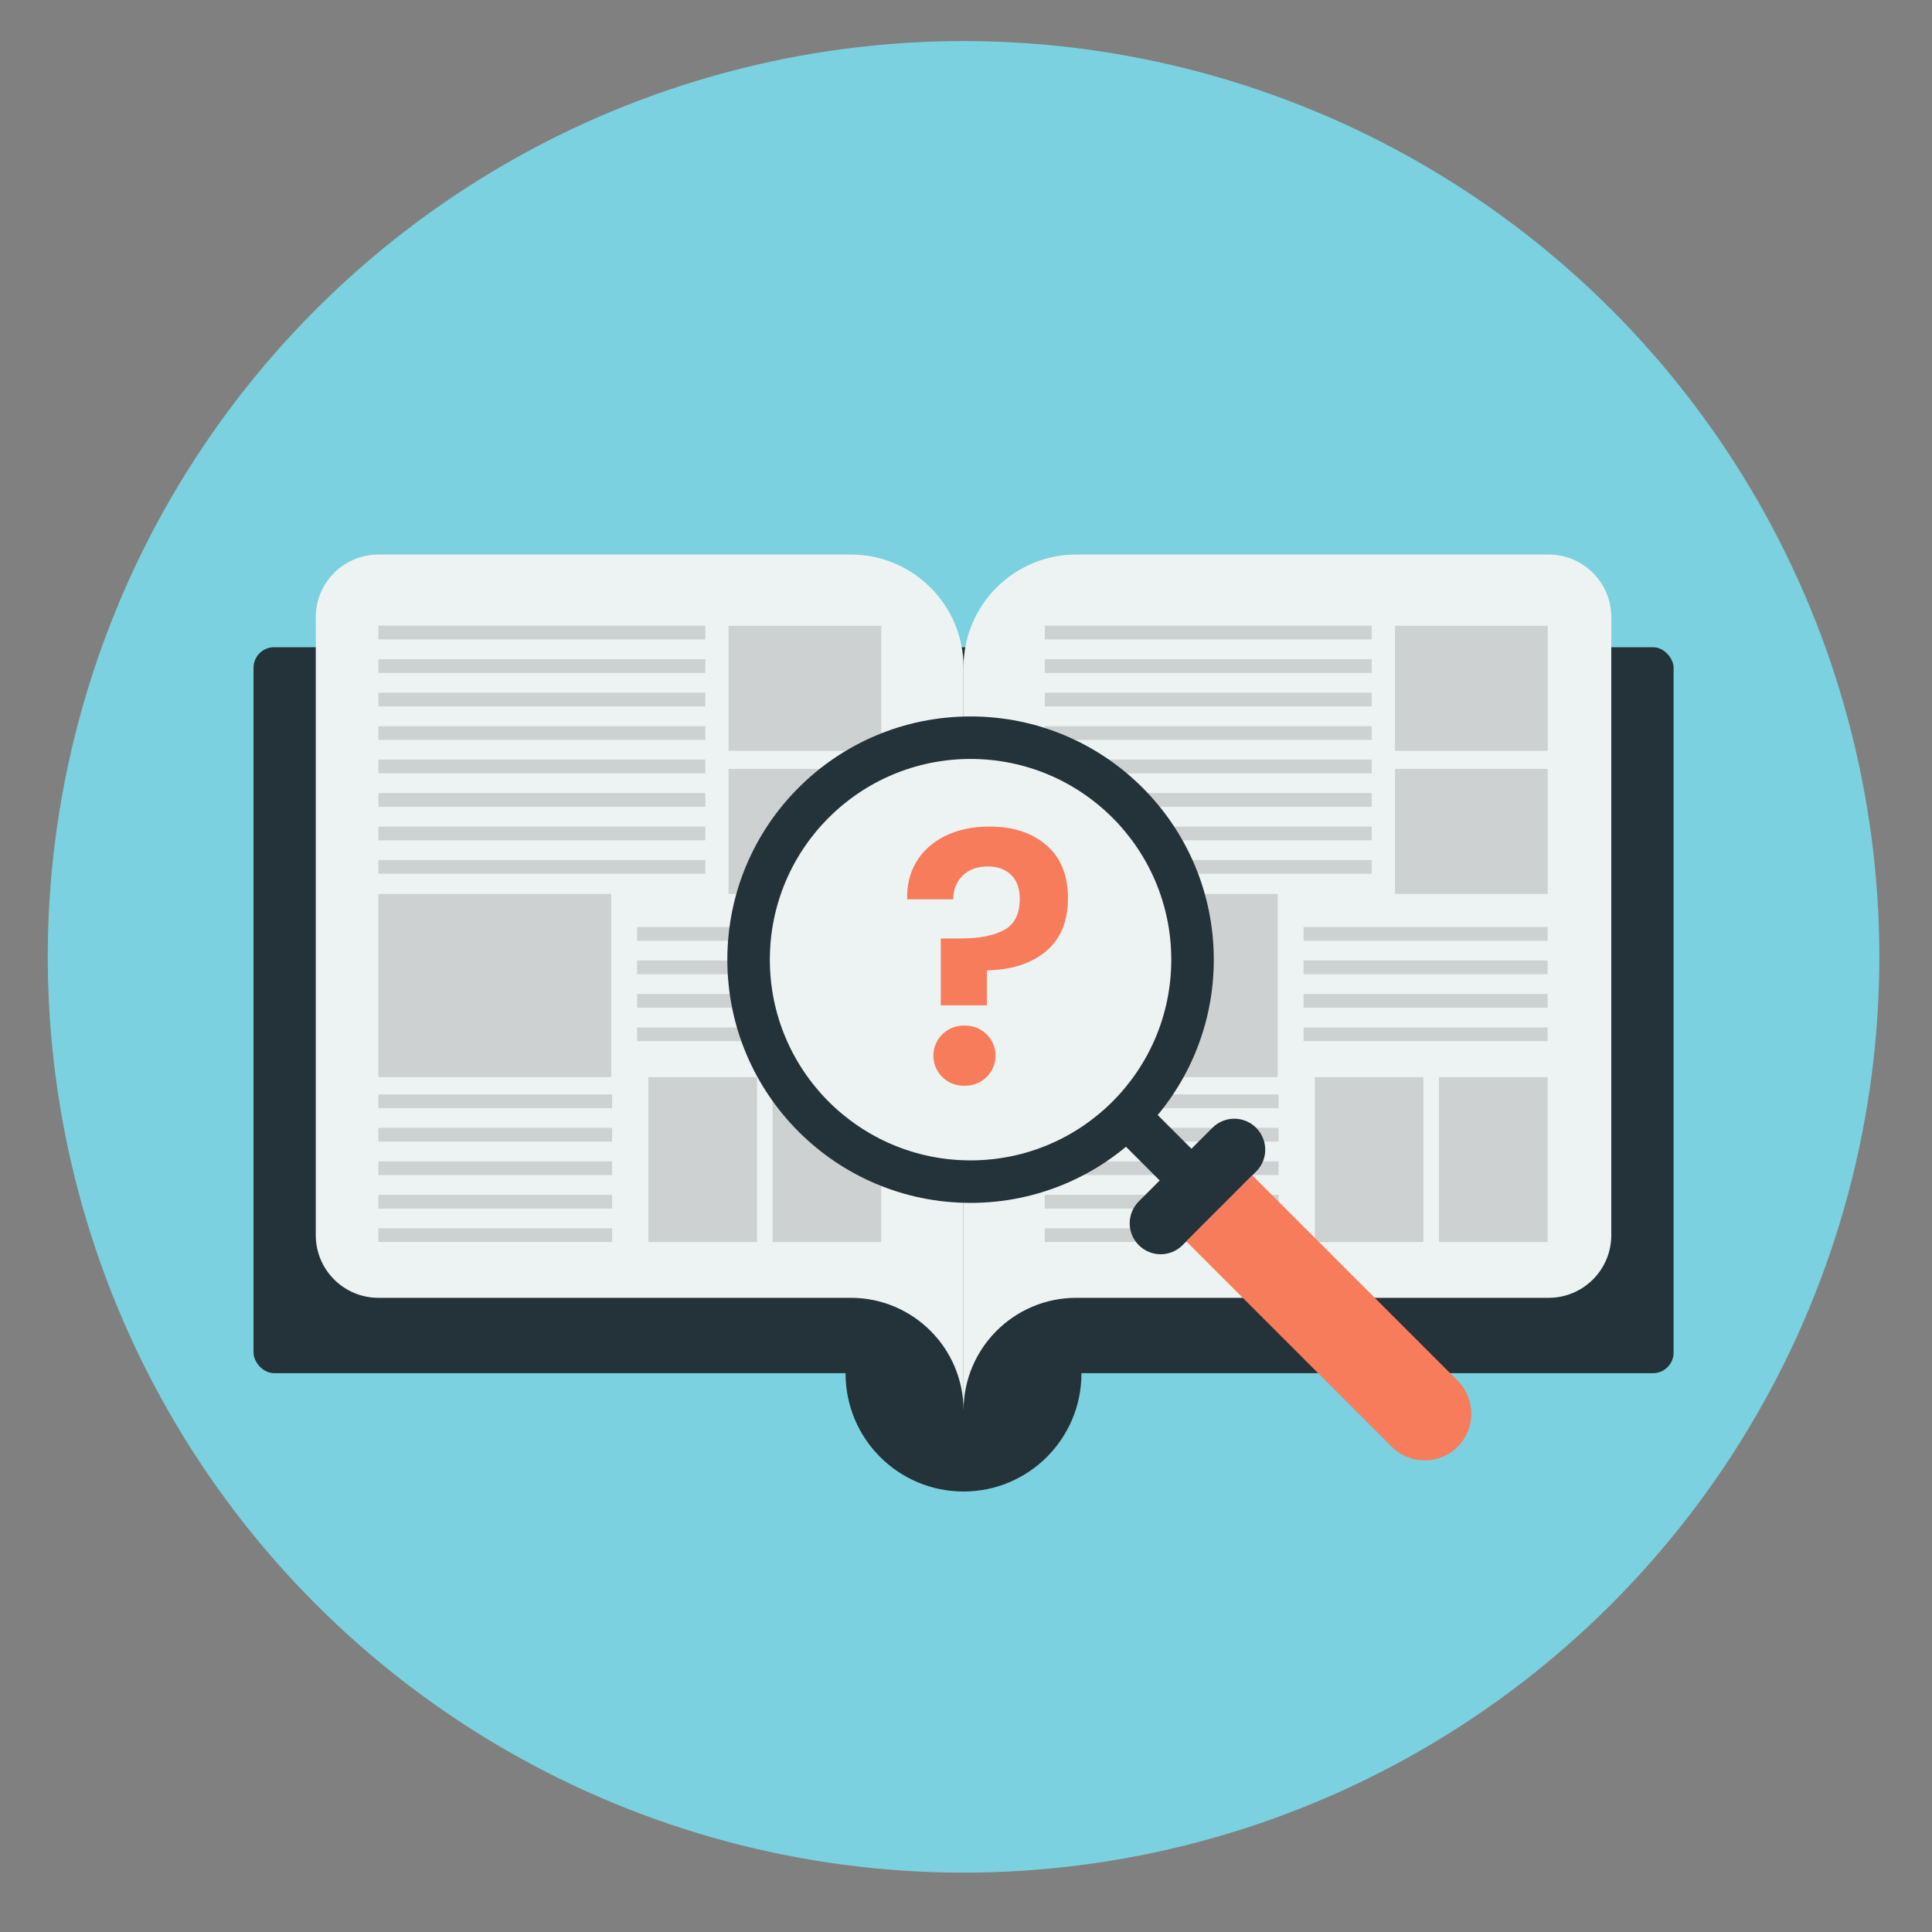 <?xml version="1.0" encoding="UTF-8"?>
<svg id="Layer_1" xmlns="http://www.w3.org/2000/svg" viewBox="0 0 360 360">
  <rect x="0" y="0" width="360" height="360" fill="#808080" stroke="none"/>
  <defs>
    <style>
      .cls-1 {
        fill: #edf3f3;
      }

      .cls-2 {
        fill: #f77c5b;
      }

      .cls-3 {
        fill: #cdd1d1;
      }

      .cls-4 {
        fill: #243239;
      }

      .cls-5 {
        fill: #7bd1df;
      }
    </style>
  </defs>
  <circle class="cls-5" cx="179.54" cy="178.29" r="170.64" transform="translate(-73.48 179.18) rotate(-45)"/>
  <g>
    <g>
      <g>
        <path class="cls-4" d="M179.54,277.92h0c-12.14,0-21.98-9.84-21.98-21.98v-3.94h43.95v3.94c0,12.14-9.84,21.98-21.98,21.98Z"/>
        <rect class="cls-4" x="47.24" y="120.6" width="264.61" height="135.27" rx="3.84" ry="3.84"/>
      </g>
      <g>
        <path class="cls-1" d="M179.54,124.34v138.5c0-11.61-9.41-21.01-21.01-21.01h-88.02c-6.44,0-11.67-5.22-11.67-11.67v-115.16c0-6.44,5.22-11.67,11.67-11.67h88.02c11.61,0,21.01,9.41,21.01,21.01Z"/>
        <path class="cls-1" d="M179.54,124.34v138.5c0-11.61,9.41-21.01,21.01-21.01h88.02c6.44,0,11.67-5.22,11.67-11.67v-115.16c0-6.44-5.22-11.67-11.67-11.67h-88.02c-11.61,0-21.01,9.41-21.01,21.01Z"/>
      </g>
      <g>
        <rect class="cls-3" x="135.75" y="116.6" width="28.46" height="23.3"/>
        <rect class="cls-3" x="135.75" y="143.27" width="28.46" height="23.3"/>
        <rect class="cls-3" x="70.5" y="166.57" width="43.39" height="34.14"/>
        <rect class="cls-3" x="120.81" y="200.71" width="20.25" height="30.73"/>
        <rect class="cls-3" x="143.95" y="200.71" width="20.25" height="30.73"/>
        <g>
          <rect class="cls-3" x="70.51" y="116.59" width="60.92" height="2.56"/>
          <rect class="cls-3" x="70.51" y="122.83" width="60.92" height="2.56"/>
          <rect class="cls-3" x="70.51" y="129.07" width="60.92" height="2.56"/>
          <rect class="cls-3" x="70.51" y="135.31" width="60.92" height="2.56"/>
          <rect class="cls-3" x="70.51" y="141.54" width="60.92" height="2.56"/>
          <rect class="cls-3" x="70.51" y="147.78" width="60.92" height="2.56"/>
          <rect class="cls-3" x="70.51" y="154.02" width="60.92" height="2.56"/>
          <rect class="cls-3" x="70.51" y="160.26" width="60.92" height="2.56"/>
          <rect class="cls-3" x="118.71" y="172.74" width="45.49" height="2.56"/>
          <rect class="cls-3" x="118.71" y="178.97" width="45.49" height="2.56"/>
          <rect class="cls-3" x="118.71" y="185.21" width="45.49" height="2.56"/>
          <rect class="cls-3" x="118.71" y="191.45" width="45.49" height="2.56"/>
          <rect class="cls-3" x="70.5" y="203.92" width="43.56" height="2.56"/>
          <rect class="cls-3" x="70.5" y="210.16" width="43.56" height="2.56"/>
          <rect class="cls-3" x="70.5" y="216.4" width="43.56" height="2.56"/>
          <rect class="cls-3" x="70.5" y="222.64" width="43.56" height="2.56"/>
          <rect class="cls-3" x="70.5" y="228.87" width="43.56" height="2.56"/>
        </g>
      </g>
      <g>
        <rect class="cls-3" x="259.93" y="116.6" width="28.46" height="23.3"/>
        <rect class="cls-3" x="259.93" y="143.27" width="28.46" height="23.3"/>
        <rect class="cls-3" x="194.69" y="166.57" width="43.39" height="34.14"/>
        <rect class="cls-3" x="244.99" y="200.71" width="20.25" height="30.73"/>
        <rect class="cls-3" x="268.13" y="200.71" width="20.25" height="30.73"/>
        <g>
          <rect class="cls-3" x="194.69" y="116.59" width="60.92" height="2.56"/>
          <rect class="cls-3" x="194.69" y="122.83" width="60.92" height="2.56"/>
          <rect class="cls-3" x="194.69" y="129.07" width="60.92" height="2.56"/>
          <rect class="cls-3" x="194.69" y="135.31" width="60.92" height="2.56"/>
          <rect class="cls-3" x="194.69" y="141.54" width="60.92" height="2.56"/>
          <rect class="cls-3" x="194.69" y="147.78" width="60.92" height="2.56"/>
          <rect class="cls-3" x="194.69" y="154.02" width="60.92" height="2.56"/>
          <rect class="cls-3" x="194.69" y="160.26" width="60.92" height="2.56"/>
          <rect class="cls-3" x="242.89" y="172.74" width="45.49" height="2.56"/>
          <rect class="cls-3" x="242.89" y="178.97" width="45.49" height="2.56"/>
          <rect class="cls-3" x="242.89" y="185.21" width="45.49" height="2.56"/>
          <rect class="cls-3" x="242.89" y="191.45" width="45.49" height="2.56"/>
          <rect class="cls-3" x="194.68" y="203.92" width="43.56" height="2.56"/>
          <rect class="cls-3" x="194.68" y="210.16" width="43.56" height="2.56"/>
          <rect class="cls-3" x="194.68" y="216.4" width="43.56" height="2.56"/>
          <rect class="cls-3" x="194.68" y="222.64" width="43.56" height="2.56"/>
          <rect class="cls-3" x="194.68" y="228.87" width="43.56" height="2.56"/>
        </g>
      </g>
    </g>
    <g>
      <circle class="cls-4" cx="180.85" cy="178.82" r="45.32"/>
      <circle class="cls-1" cx="180.85" cy="178.82" r="37.4"/>
      <rect class="cls-4" x="211.77" y="206.64" width="8.36" height="14.56" transform="translate(-88.01 215.35) rotate(-45)"/>
      <path class="cls-4" d="M234.07,210.16c1.12,1.12,1.69,2.6,1.69,4.07,0,1.48-.58,2.96-1.7,4.08l-13.71,13.71c-2.26,2.26-5.9,2.26-8.15,0-1.13-1.13-1.7-2.61-1.7-4.08,0-1.47.57-2.95,1.7-4.08l13.71-13.71c2.26-2.26,5.9-2.26,8.16,0Z"/>
      <path class="cls-2" d="M233.35,219.01l38.26,38.26c3.4,3.4,3.4,8.91,0,12.31-3.39,3.39-8.9,3.39-12.3-.01l-38.26-38.26,12.3-12.3Z"/>
    </g>
    <g>
      <path class="cls-2" d="M195,157.5c2.67,2.32,4,5.62,4,9.88s-1.37,7.6-4.1,9.88c-2.73,2.28-6.4,3.47-11.01,3.55v6.52h-8.59v-12.46h3.68c3.49,0,6.2-.53,8.13-1.58,1.94-1.05,2.91-3,2.91-5.84,0-1.89-.54-3.37-1.61-4.42-1.08-1.05-2.52-1.58-4.33-1.58-1.98,0-3.55.57-4.71,1.71-1.16,1.14-1.74,2.61-1.74,4.42h-8.59c-.09-2.58.47-4.9,1.68-6.94,1.2-2.04,2.98-3.66,5.33-4.84,2.35-1.18,5.13-1.78,8.36-1.78,4.39,0,7.92,1.16,10.59,3.49Z"/>
      <path class="cls-2" d="M185.5,196.71h0c0,3.09-2.51,5.6-5.6,5.6h-.38c-3.09,0-5.6-2.51-5.6-5.6h0c0-3.09,2.51-5.6,5.6-5.6h.38c3.09,0,5.6,2.51,5.6,5.6Z"/>
    </g>
  </g>
</svg>